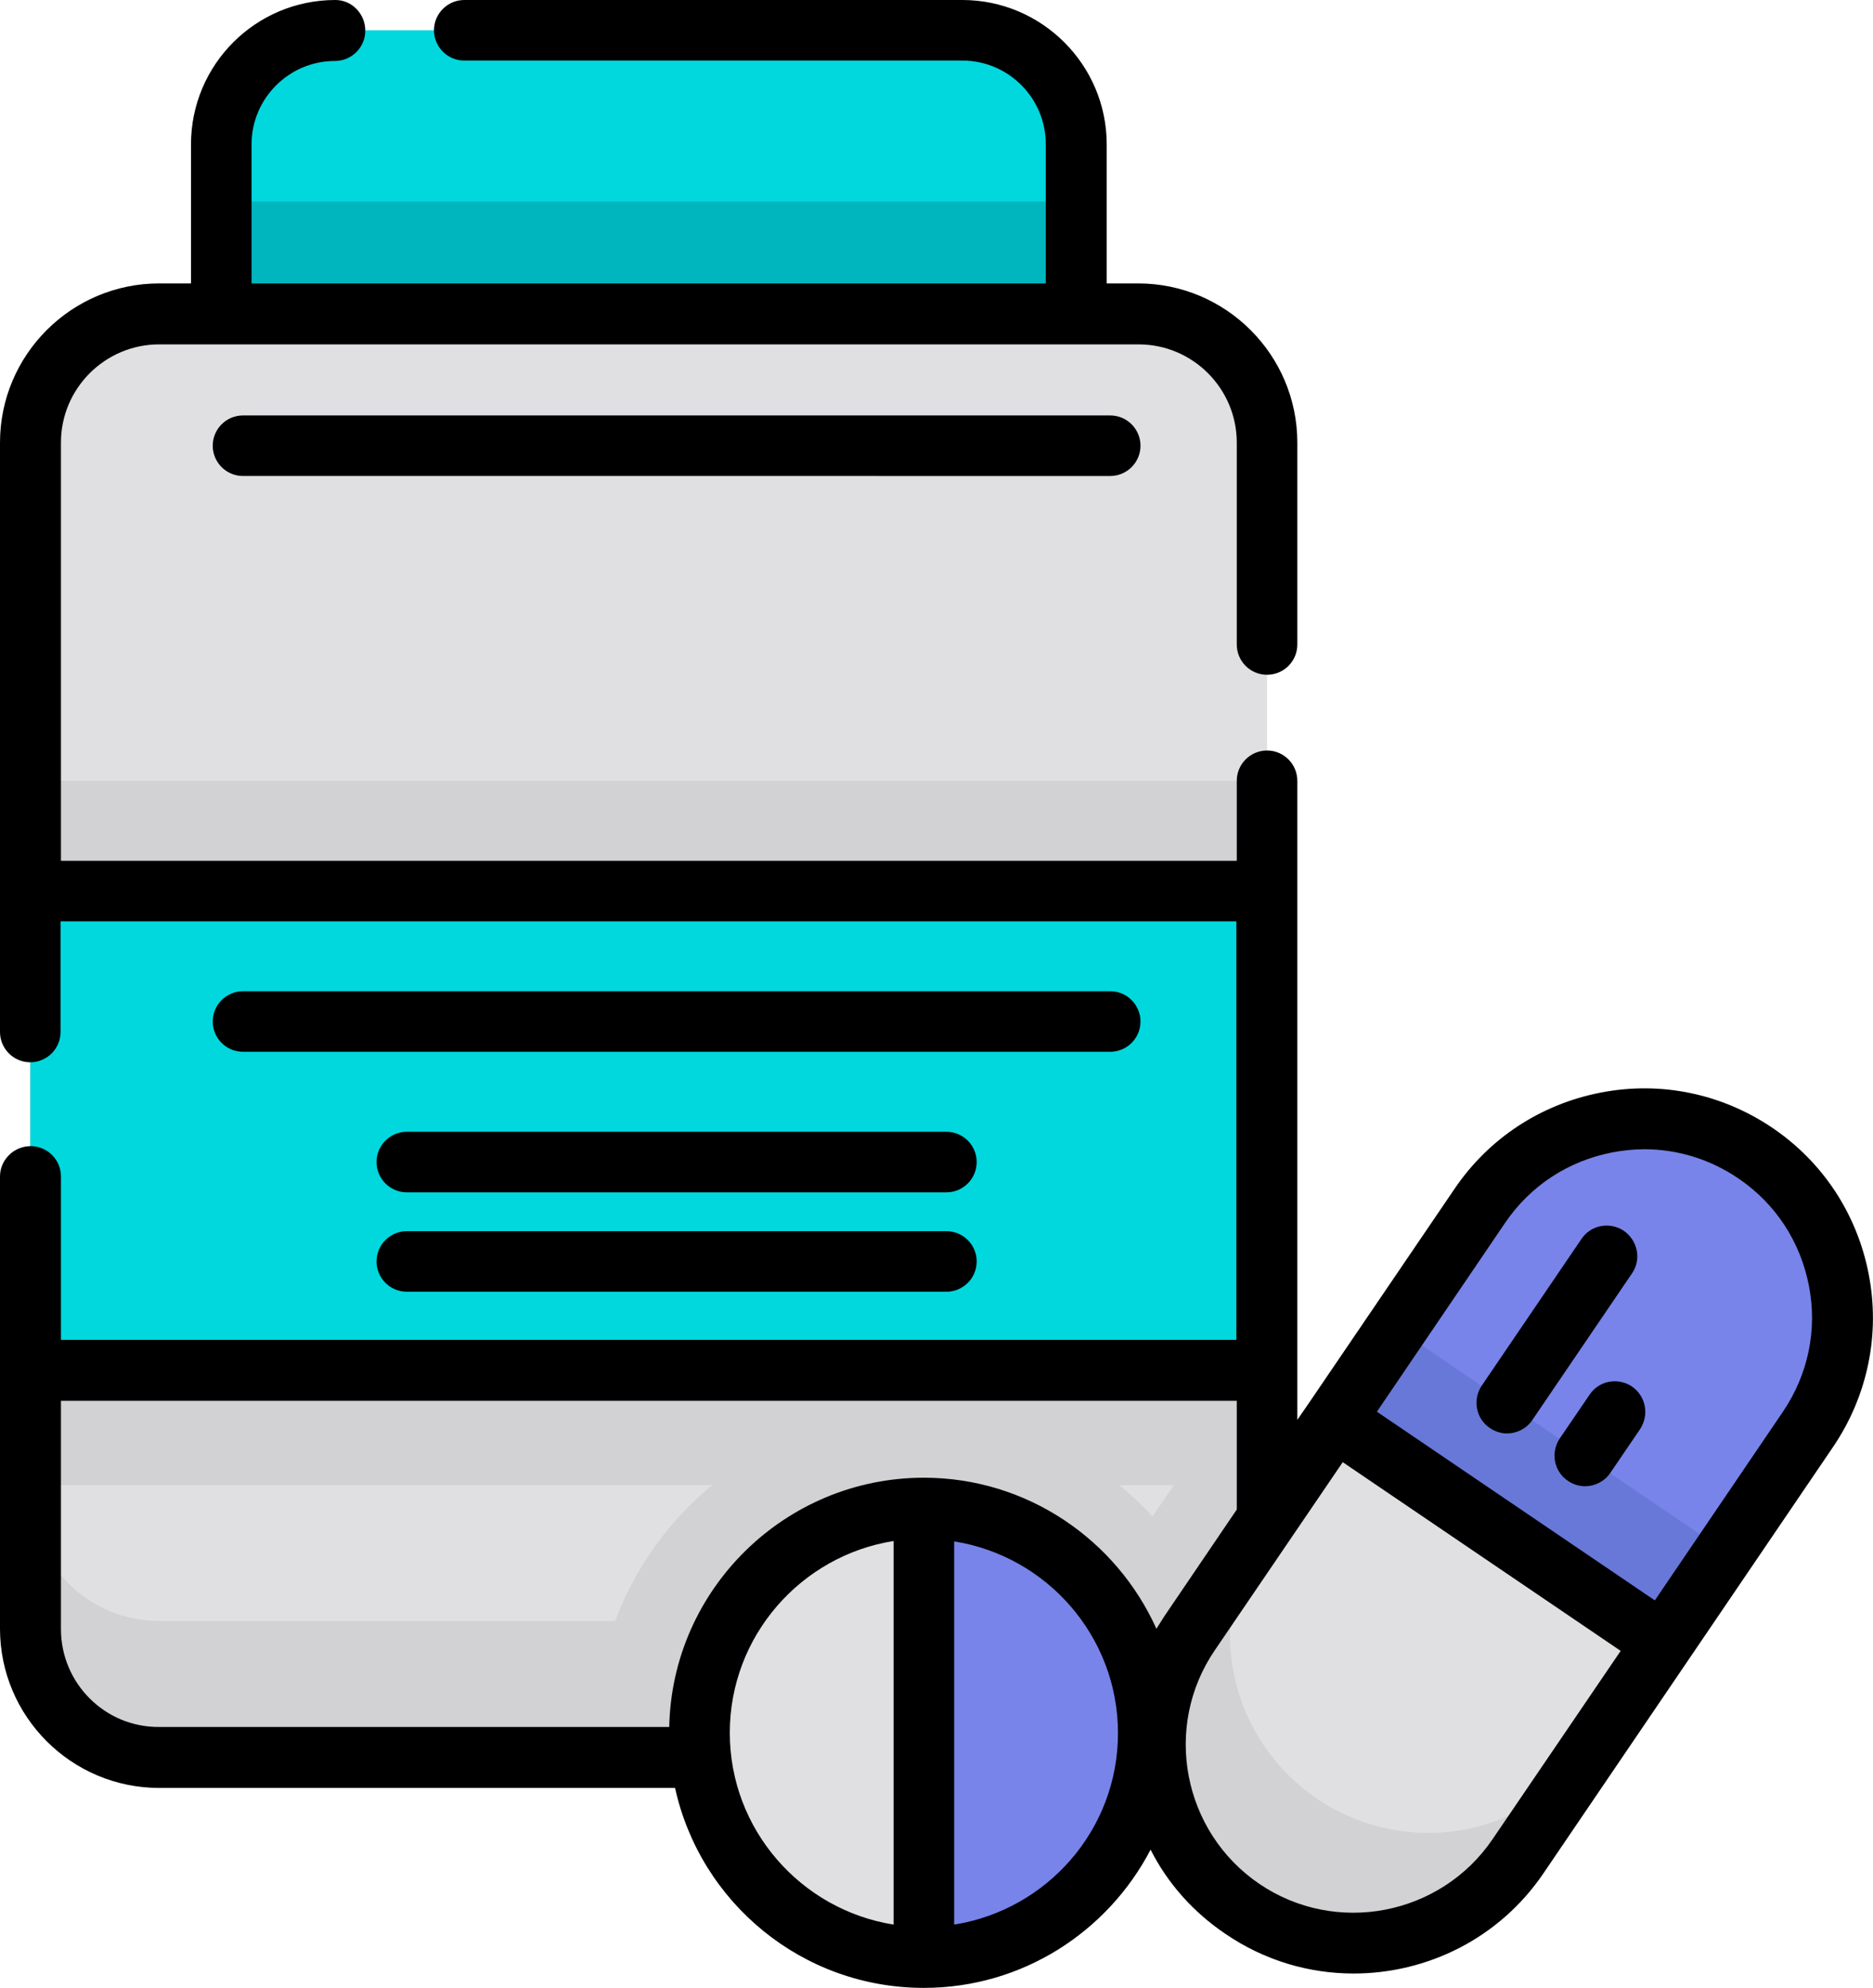 <?xml version="1.0" encoding="utf-8"?>
<!-- Generator: Adobe Illustrator 27.4.1, SVG Export Plug-In . SVG Version: 6.00 Build 0)  -->
<svg version="1.1" id="Layer_1" xmlns="http://www.w3.org/2000/svg" xmlns:xlink="http://www.w3.org/1999/xlink" x="0px" y="0px"
	 viewBox="0 0 482.5 512" style="enable-background:new 0 0 482.5 512;" xml:space="preserve">
<style type="text/css">
	.st0{fill:#00D8DE;}
	.st1{fill:#00B6BE;}
	.st2{fill:#E0E0E3;}
	.st3{fill:#D2D1D3;}
	.st4{fill:#7884EA;}
	.st5{fill:#6878D8;}
</style>
<path class="st0" d="M277.3,80.8H57V37.2C57,21,70.1,7.8,86.4,7.8h161.5c16.2,0,29.4,13.2,29.4,29.4L277.3,80.8L277.3,80.8z"/>
<rect x="57" y="51.9" class="st1" width="220.3" height="29"/>
<path class="st2" d="M326.4,114v305.5c0,18.3-14.9,33.2-33.2,33.2H41c-18.3,0-33.2-14.9-33.2-33.2V114c0-18.3,14.9-33.2,33.2-33.2
	h252.2C311.6,80.8,326.4,95.7,326.4,114z"/>
<g>
	<rect x="7.8" y="201.1" class="st3" width="318.6" height="181.4"/>
	<path class="st3" d="M326.4,347.9v71.6c0,18.3-14.9,33.2-33.2,33.2H153.5c-0.1-2.1-0.2-4.2-0.2-6.4c0-45.6,37.1-82.6,82.6-82.6
		c24.1,0,45.8,10.4,61,26.9l26.5-39C324.2,350.3,325.3,349,326.4,347.9z"/>
</g>
<rect x="7.8" y="229.5" class="st0" width="318.6" height="123.5"/>
<path class="st3" d="M293.3,417.5H41c-18.3,0-33.2-14.9-33.2-33.2v35.2c0,18.3,14.9,33.2,33.2,33.2h252.2
	c18.3,0,33.2-14.9,33.2-33.2v-35.2C326.4,402.7,311.6,417.5,293.3,417.5z"/>
<path class="st4" d="M465.8,368L391,478.1c-15.9,23.4-47.7,29.4-71,13.6c-23.4-15.9-29.4-47.6-13.6-71l74.8-110.1
	c15.9-23.4,47.6-29.4,71-13.6c11.7,7.9,19,19.8,21.5,32.7C476.2,342.5,473.7,356.3,465.8,368z"/>
<path class="st2" d="M428.4,423l-37.4,55c-15.9,23.4-47.7,29.4-71,13.5c-23.4-15.9-29.4-47.6-13.6-71l37.4-55L428.4,423z"/>
<rect x="379.9" y="331.4" transform="matrix(0.562 -0.827 0.827 0.562 -143.748 493.612)" class="st5" width="28.5" height="102.2"/>
<path class="st3" d="M410.3,449.6L391,478.1c-15.9,23.4-47.7,29.4-71,13.6c-23.4-15.9-29.4-47.6-13.6-71l19.3-28.4
	c-15.9,23.4-9.8,55.1,13.6,71C362.7,479.1,394.5,473,410.3,449.6z"/>
<path class="st2" d="M293.7,446.3c0,31.9-25.9,57.8-57.8,57.8c-31.9,0-57.8-25.9-57.8-57.8c0-31.9,25.9-57.8,57.8-57.8
	C267.8,388.5,293.7,414.4,293.7,446.3z"/>
<path class="st4" d="M293.7,446.3c0,31.9-25.9,57.8-57.8,57.8V388.5C267.8,388.5,293.7,414.4,293.7,446.3z"/>
<path d="M481.4,328.2c-3-15.5-11.8-28.9-24.8-37.7c-13-8.8-28.7-12.1-44.2-9.1c-15.5,3-28.9,11.8-37.7,24.8l-37.4,55c0,0,0,0,0,0
	s0,0,0,0l-3.1,4.5V201.1c0-4.3-3.5-7.8-7.8-7.8s-7.8,3.5-7.8,7.8v20.6H15.7V114c0-14,11.4-25.3,25.3-25.3h16h220.3h16
	c14,0,25.3,11.4,25.3,25.3v52c0,4.3,3.5,7.8,7.8,7.8s7.8-3.5,7.8-7.8v-52c0-22.6-18.4-41-41-41h-8.1V37.2
	c0-20.5-16.7-37.2-37.2-37.2H119.6c-4.3,0-7.8,3.5-7.8,7.8s3.5,7.8,7.8,7.8h128.3c11.9,0,21.5,9.7,21.5,21.5V73H64.8V37.2
	c0-11.9,9.7-21.5,21.5-21.5c4.3,0,7.8-3.5,7.8-7.8S90.7,0,86.4,0C65.8,0,49.2,16.7,49.2,37.2V73H41C18.4,73,0,91.4,0,114v151.8
	c0,4.3,3.5,7.8,7.8,7.8s7.8-3.5,7.8-7.8v-28.5h302.9v107.8H15.7V303c0-4.3-3.5-7.8-7.8-7.8S0,298.7,0,303v116.5
	c0,22.6,18.4,41,41,41h132.9C180.4,490,206.6,512,238,512c25.4,0,47.4-14.5,58.4-35.6c4.4,8.7,11,16.1,19.3,21.7
	c10.1,6.9,21.6,10.2,33,10.2c18.9,0,37.5-9,48.9-25.8l74.8-110.1C481.1,359.4,484.4,343.7,481.4,328.2z M15.7,419.6v-58.8h302.9v28
	L300,416.2c-0.7,1.1-1.4,2.2-2.1,3.3c-10.3-22.9-33.3-38.9-59.9-38.9c-35.7,0-64.9,28.7-65.6,64.2H41
	C27,444.9,15.7,433.5,15.7,419.6z M188,446.3c0-24.9,18.3-45.6,42.2-49.4v98.8C206.3,491.9,188,471.2,188,446.3z M245.8,495.7V397
	c23.9,3.8,42.2,24.5,42.2,49.4S269.7,491.9,245.8,495.7z M384.5,473.7c-13.4,19.7-40.4,24.9-60.1,11.5
	c-19.7-13.4-24.9-40.4-11.5-60.1l20-29.4c0,0,0,0,0,0l13-19.1l71.6,48.6L384.5,473.7z M459.3,363.6l-33,48.6l-71.6-48.6l33-48.6
	c6.5-9.6,16.3-16,27.7-18.2c2.7-0.5,5.5-0.8,8.2-0.8c8.6,0,17,2.6,24.2,7.5c9.6,6.5,16,16.3,18.2,27.7
	C468.2,342.5,465.8,354,459.3,363.6z"/>
<path d="M418.3,317c-3.6-2.4-8.5-1.5-10.9,2.1l-25.7,37.8c-2.4,3.6-1.5,8.5,2.1,10.9c1.3,0.9,2.9,1.4,4.4,1.4c2.5,0,5-1.2,6.5-3.4
	l25.7-37.8C422.9,324.4,421.9,319.5,418.3,317z"/>
<path d="M420.4,357.1c-3.6-2.4-8.5-1.5-10.9,2.1l-7.7,11.3c-2.4,3.6-1.5,8.5,2.1,10.9c1.3,0.9,2.9,1.4,4.4,1.4c2.5,0,5-1.2,6.5-3.4
	l7.7-11.3C424.9,364.4,424,359.6,420.4,357.1z"/>
<path d="M293.8,263.1c0-4.3-3.5-7.8-7.8-7.8H62.6c-4.3,0-7.8,3.5-7.8,7.8s3.5,7.8,7.8,7.8H286C290.3,270.9,293.8,267.4,293.8,263.1z
	"/>
<path d="M286,107H62.6c-4.3,0-7.8,3.5-7.8,7.8s3.5,7.8,7.8,7.8H286c4.3,0,7.8-3.5,7.8-7.8S290.3,107,286,107z"/>
<path d="M243.8,291.5h-139c-4.3,0-7.8,3.5-7.8,7.8s3.5,7.8,7.8,7.8h139c4.3,0,7.8-3.5,7.8-7.8C251.6,295,248.1,291.5,243.8,291.5z"
	/>
<path d="M243.8,317.1h-139c-4.3,0-7.8,3.5-7.8,7.8s3.5,7.8,7.8,7.8h139c4.3,0,7.8-3.5,7.8-7.8C251.6,320.6,248.1,317.1,243.8,317.1z
	"/>
</svg>
